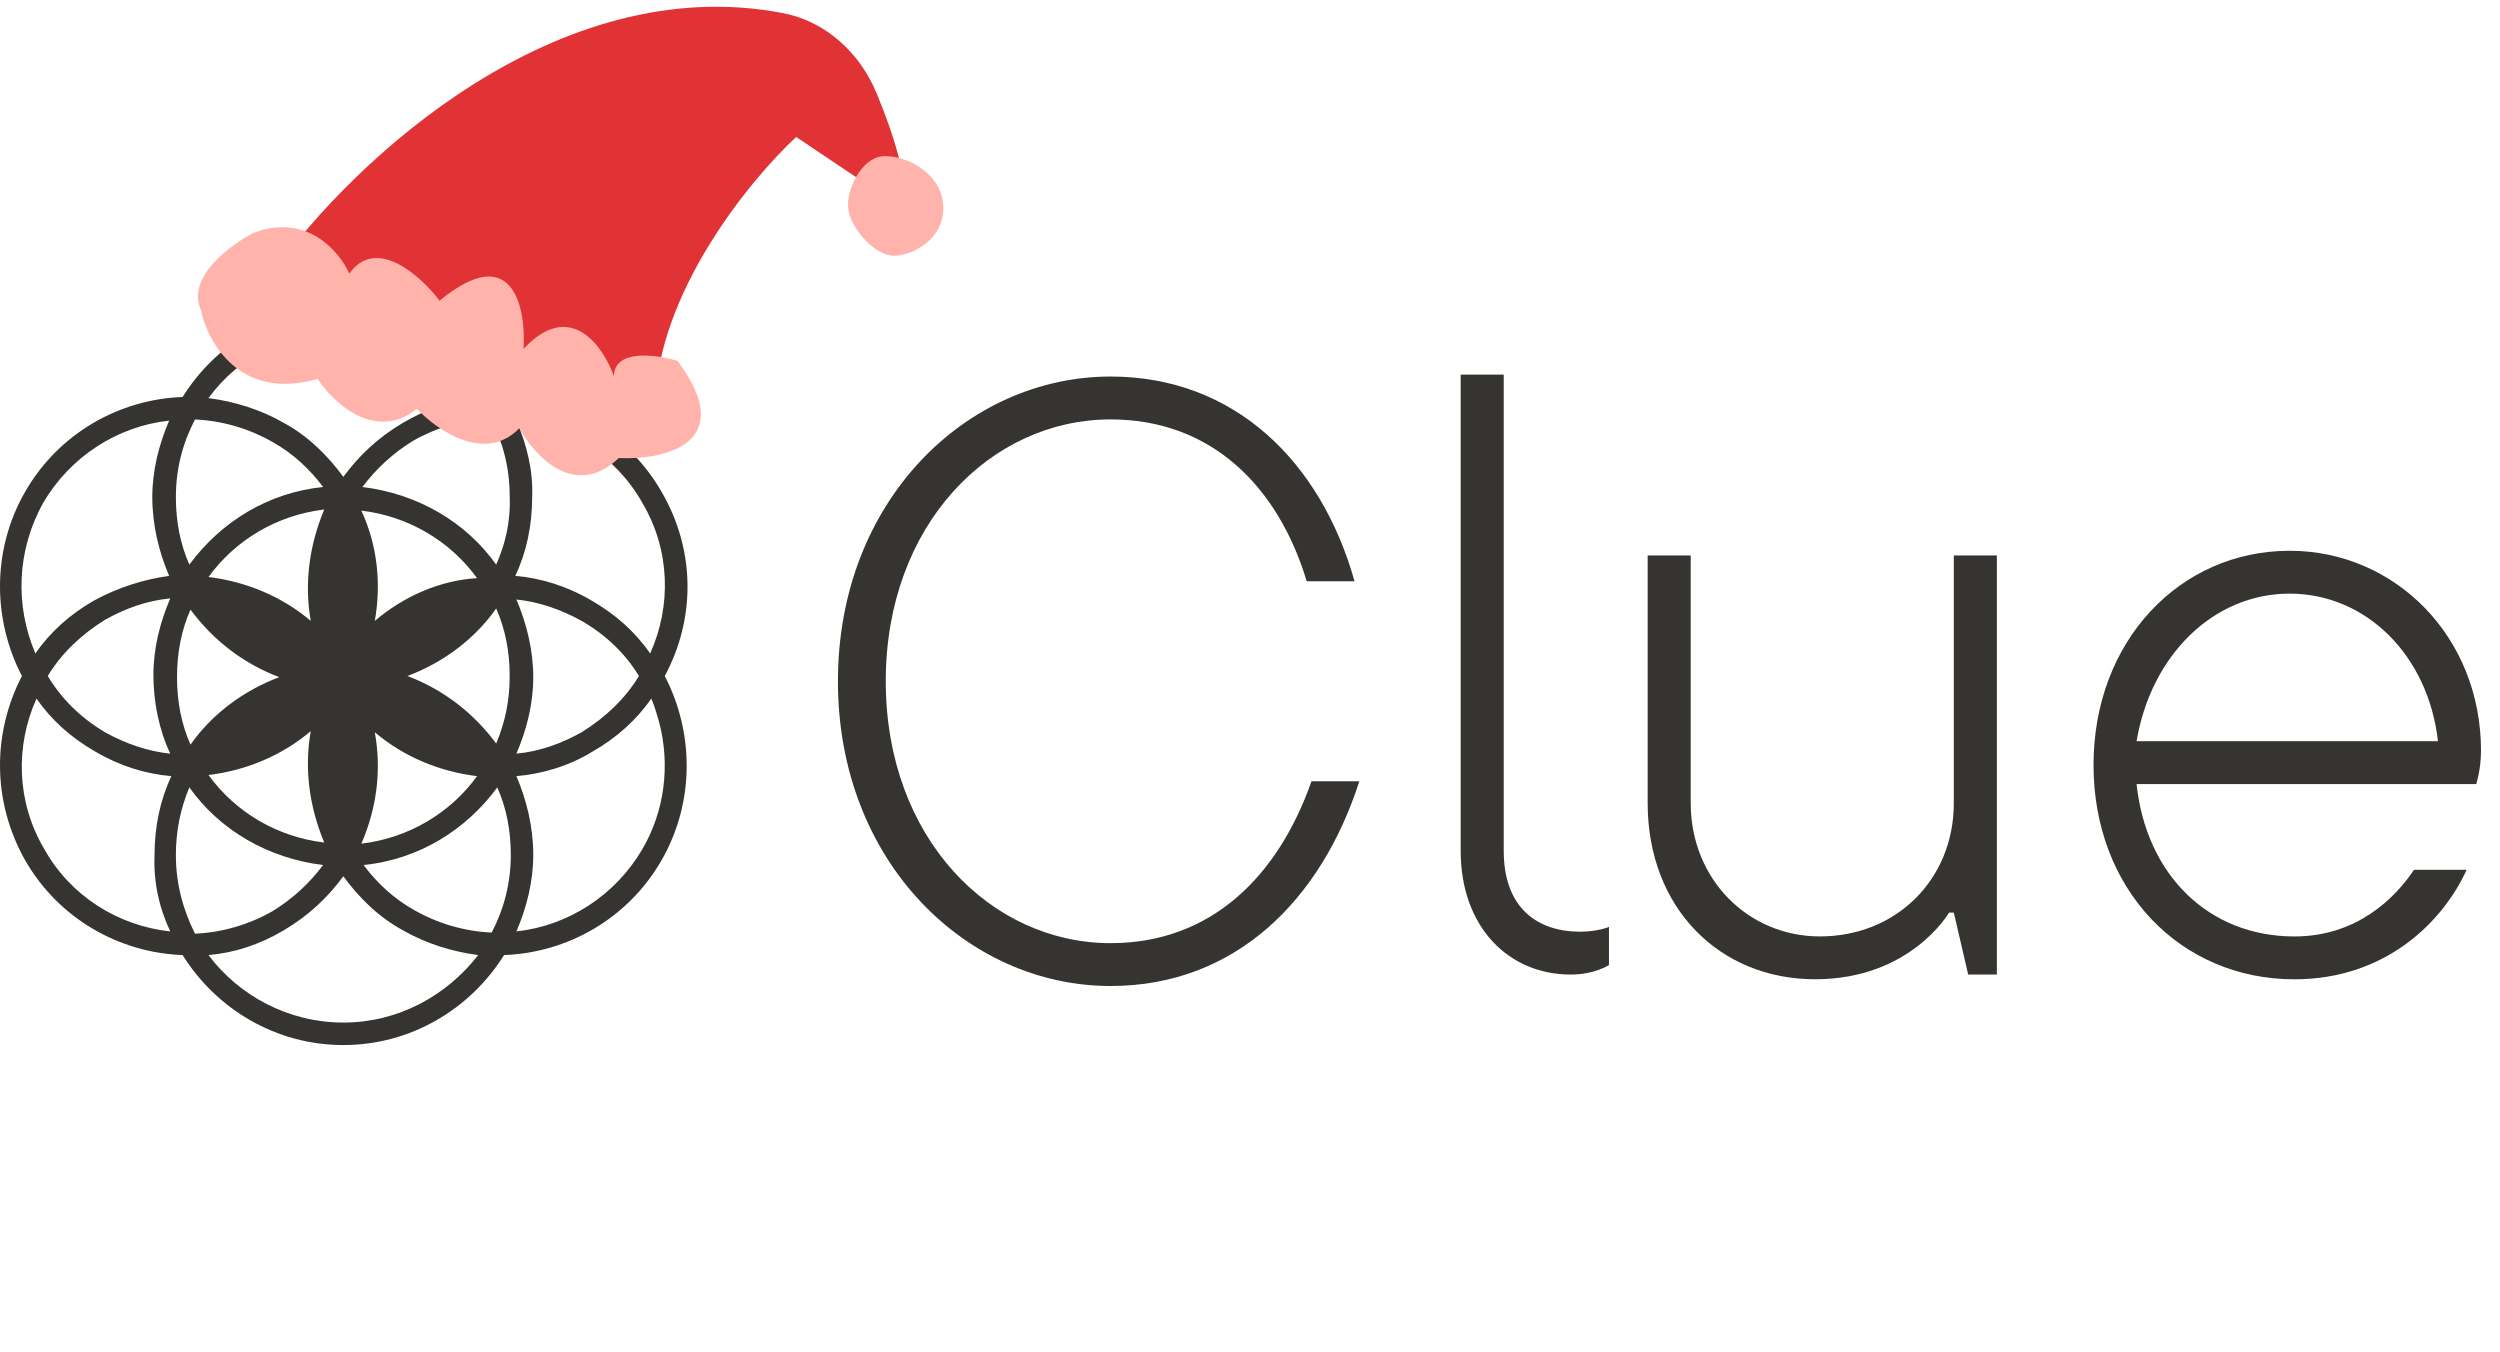 <svg width="122" height="66" viewBox="0 0 122 66" fill="none" xmlns="http://www.w3.org/2000/svg">
<path d="M32.276 23.985C30.63 21.13 27.669 19.482 24.598 19.373C22.952 16.737 20.046 14.98 16.755 14.98C13.464 14.98 10.558 16.737 8.912 19.373C5.841 19.482 2.88 21.13 1.234 23.985C-0.411 26.84 -0.356 30.244 1.07 32.99C-0.356 35.735 -0.411 39.084 1.234 41.994C2.88 44.85 5.841 46.497 8.912 46.607C10.558 49.242 13.464 50.999 16.755 50.999C20.046 50.999 22.952 49.242 24.598 46.607C27.669 46.497 30.63 44.85 32.276 41.994C33.921 39.139 33.866 35.735 32.44 32.99C33.921 30.244 33.976 26.895 32.276 23.985ZM25.201 20.526C27.779 20.8 30.082 22.283 31.343 24.534C32.714 26.84 32.769 29.585 31.727 31.891C31.014 30.848 30.027 29.97 28.875 29.311C27.669 28.597 26.407 28.213 25.146 28.103C25.695 26.95 25.969 25.632 25.969 24.259C26.024 22.942 25.695 21.679 25.201 20.526ZM25.201 29.256C26.298 29.366 27.395 29.75 28.382 30.299C29.534 30.958 30.521 31.891 31.179 32.99C30.521 34.088 29.534 35.021 28.382 35.735C27.395 36.284 26.353 36.668 25.201 36.778C25.695 35.625 26.023 34.362 26.023 33.044C26.023 31.727 25.695 30.409 25.201 29.256ZM16.755 16.133C19.442 16.133 21.855 17.451 23.336 19.427C22.075 19.537 20.868 19.922 19.662 20.635C18.455 21.349 17.523 22.228 16.755 23.271C15.987 22.228 15.055 21.294 13.848 20.635C12.697 19.977 11.435 19.592 10.174 19.427C11.655 17.396 14.068 16.133 16.755 16.133ZM18.291 35.735C19.717 36.943 21.471 37.657 23.281 37.876C21.965 39.688 19.936 40.896 17.633 41.171C18.4 39.414 18.62 37.547 18.291 35.735ZM18.291 30.299C18.62 28.432 18.4 26.565 17.633 24.918C19.936 25.193 21.965 26.401 23.281 28.213C21.471 28.323 19.717 29.091 18.291 30.299ZM15.823 41.116C13.519 40.841 11.49 39.633 10.174 37.821C11.984 37.602 13.739 36.888 15.165 35.68C14.835 37.547 15.11 39.414 15.823 41.116ZM15.165 30.299C13.739 29.091 11.984 28.377 10.174 28.158C11.49 26.346 13.519 25.138 15.823 24.863C15.11 26.565 14.835 28.432 15.165 30.299ZM9.516 20.471C10.832 20.526 12.148 20.91 13.3 21.569C14.287 22.118 15.11 22.887 15.768 23.765C13.081 24.04 10.777 25.467 9.241 27.554C8.803 26.565 8.583 25.467 8.583 24.259C8.583 22.887 8.912 21.624 9.516 20.471ZM9.296 29.75C10.393 31.233 11.874 32.386 13.629 33.044C11.874 33.703 10.338 34.856 9.296 36.339C8.858 35.351 8.638 34.252 8.638 33.044C8.638 31.837 8.858 30.738 9.296 29.75ZM8.309 45.453C5.732 45.179 3.428 43.697 2.167 41.445C0.796 39.139 0.741 36.394 1.783 34.088C2.496 35.131 3.483 36.01 4.635 36.668C5.841 37.382 7.103 37.767 8.364 37.876C7.816 39.029 7.541 40.347 7.541 41.72C7.486 43.038 7.761 44.3 8.309 45.453ZM8.309 36.778C7.212 36.668 6.115 36.284 5.128 35.735C3.922 35.021 2.989 34.088 2.331 32.99C2.989 31.891 3.977 30.958 5.128 30.244C6.115 29.695 7.157 29.311 8.309 29.201C7.816 30.354 7.486 31.617 7.486 32.935C7.486 34.252 7.761 35.625 8.309 36.778ZM4.58 29.311C3.428 29.97 2.441 30.848 1.728 31.891C0.741 29.585 0.796 26.895 2.112 24.534C3.428 22.283 5.732 20.8 8.254 20.526C7.761 21.679 7.432 22.942 7.432 24.259C7.432 25.632 7.761 26.95 8.254 28.103C7.048 28.268 5.786 28.652 4.58 29.311ZM8.583 41.72C8.583 40.567 8.803 39.469 9.241 38.425C10.722 40.512 13.081 41.885 15.768 42.214C15.11 43.093 14.287 43.861 13.3 44.465C12.148 45.124 10.832 45.508 9.516 45.563C8.912 44.355 8.583 43.093 8.583 41.72ZM16.755 49.901C14.068 49.901 11.655 48.583 10.174 46.607C11.435 46.497 12.642 46.112 13.848 45.399C15.055 44.685 15.987 43.806 16.755 42.763C17.523 43.806 18.455 44.74 19.662 45.399C20.813 46.057 22.075 46.442 23.336 46.607C21.801 48.583 19.442 49.901 16.755 49.901ZM23.994 45.508C22.678 45.453 21.362 45.069 20.21 44.41C19.223 43.861 18.4 43.093 17.742 42.214C20.43 41.94 22.733 40.512 24.268 38.425C24.707 39.414 24.927 40.512 24.927 41.72C24.927 43.093 24.598 44.355 23.994 45.508ZM24.214 36.284C23.117 34.801 21.636 33.648 19.881 32.99C21.636 32.331 23.172 31.178 24.214 29.695C24.652 30.683 24.872 31.782 24.872 32.99C24.872 34.198 24.652 35.241 24.214 36.284ZM24.214 27.554C22.733 25.467 20.375 24.095 17.687 23.765C18.346 22.887 19.168 22.118 20.155 21.514C21.307 20.855 22.623 20.471 23.939 20.416C24.543 21.569 24.872 22.832 24.872 24.204C24.927 25.467 24.652 26.565 24.214 27.554ZM31.343 41.445C30.027 43.697 27.724 45.179 25.201 45.453C25.695 44.3 26.023 43.038 26.023 41.72C26.023 40.347 25.695 39.029 25.201 37.876C26.462 37.767 27.779 37.382 28.93 36.668C30.082 36.01 31.069 35.131 31.782 34.088C31.947 34.472 32.056 34.856 32.166 35.241C32.714 37.327 32.44 39.578 31.343 41.445Z" fill="#353431"/>
<path d="M38.223 0.643C27.196 -1.496 17.252 7.819 13.391 13.217L31.972 19.79C32.049 14.33 36.592 8.778 38.854 6.685L44.148 10.237C44.33 8.815 43.601 6.527 42.774 4.539C41.959 2.58 40.306 1.047 38.223 0.643Z" fill="#E13336"/>
<path d="M15.497 18.489C11.704 19.59 10.113 16.681 9.791 15.089C9.108 13.538 11.213 11.967 12.351 11.375C14.961 10.366 16.567 12.27 17.044 13.348C18.368 11.504 20.534 13.464 21.451 14.675C25.034 11.716 25.676 15.012 25.549 17.029C27.826 14.575 29.436 16.891 29.956 18.356C29.975 17.016 32.037 17.3 33.065 17.61C36.077 21.656 32.407 22.458 30.195 22.353C28.042 24.396 26.066 22.231 25.347 20.894C23.671 22.632 21.314 20.988 20.345 19.948C18.315 21.58 16.267 19.655 15.497 18.489Z" fill="#FFB3AA"/>
<path d="M46.01 9.836C46.236 11.454 44.787 12.391 43.744 12.477C42.7 12.562 41.524 11.127 41.396 10.218C41.269 9.309 42.023 7.713 43.063 7.627C44.103 7.541 45.796 8.335 46.01 9.836Z" fill="#FFB3AA"/>
<path d="M71.281 18.281H73.382V41.517C73.382 44.306 75.016 45.467 77.117 45.467C77.958 45.467 78.518 45.235 78.518 45.235V47.094C78.518 47.094 77.817 47.559 76.65 47.559C73.616 47.559 71.281 45.235 71.281 41.517V18.281Z" fill="#353431"/>
<path d="M66.335 38.126C64.468 43.935 60.266 48.117 54.197 48.117C47.194 48.117 40.891 42.076 40.891 33.246C40.891 24.417 47.194 18.375 54.197 18.375C60.266 18.375 64.468 22.558 66.102 28.367H63.768C62.367 23.72 59.099 20.467 54.197 20.467C48.361 20.467 43.225 25.578 43.225 33.246C43.225 40.914 48.361 46.026 54.197 46.026C59.099 46.026 62.367 42.773 64.001 38.126H66.335Z" fill="#353431"/>
<path d="M80.406 27.108H82.507V39.191C82.507 42.909 85.308 45.697 88.81 45.697C92.545 45.697 95.346 42.909 95.346 39.191V27.108H97.447V47.556H96.047L95.346 44.535H95.113C95.113 44.535 93.245 47.788 88.577 47.788C83.908 47.788 80.406 44.303 80.406 39.191V27.108Z" fill="#353431"/>
<path d="M120.372 42.446C119.205 45.002 116.404 47.79 111.968 47.79C106.366 47.79 102.164 43.376 102.164 37.334C102.164 31.293 106.366 26.878 111.735 26.878C116.871 26.878 121.073 31.061 121.073 36.637C121.073 37.566 120.839 38.264 120.839 38.264H104.265C104.732 42.678 107.767 45.699 111.968 45.699C115.003 45.699 116.871 43.84 117.804 42.446H120.372ZM118.972 36.172C118.505 31.99 115.47 28.969 111.735 28.969C108 28.969 104.965 31.99 104.265 36.172H118.972Z" fill="#353431"/>
</svg>
